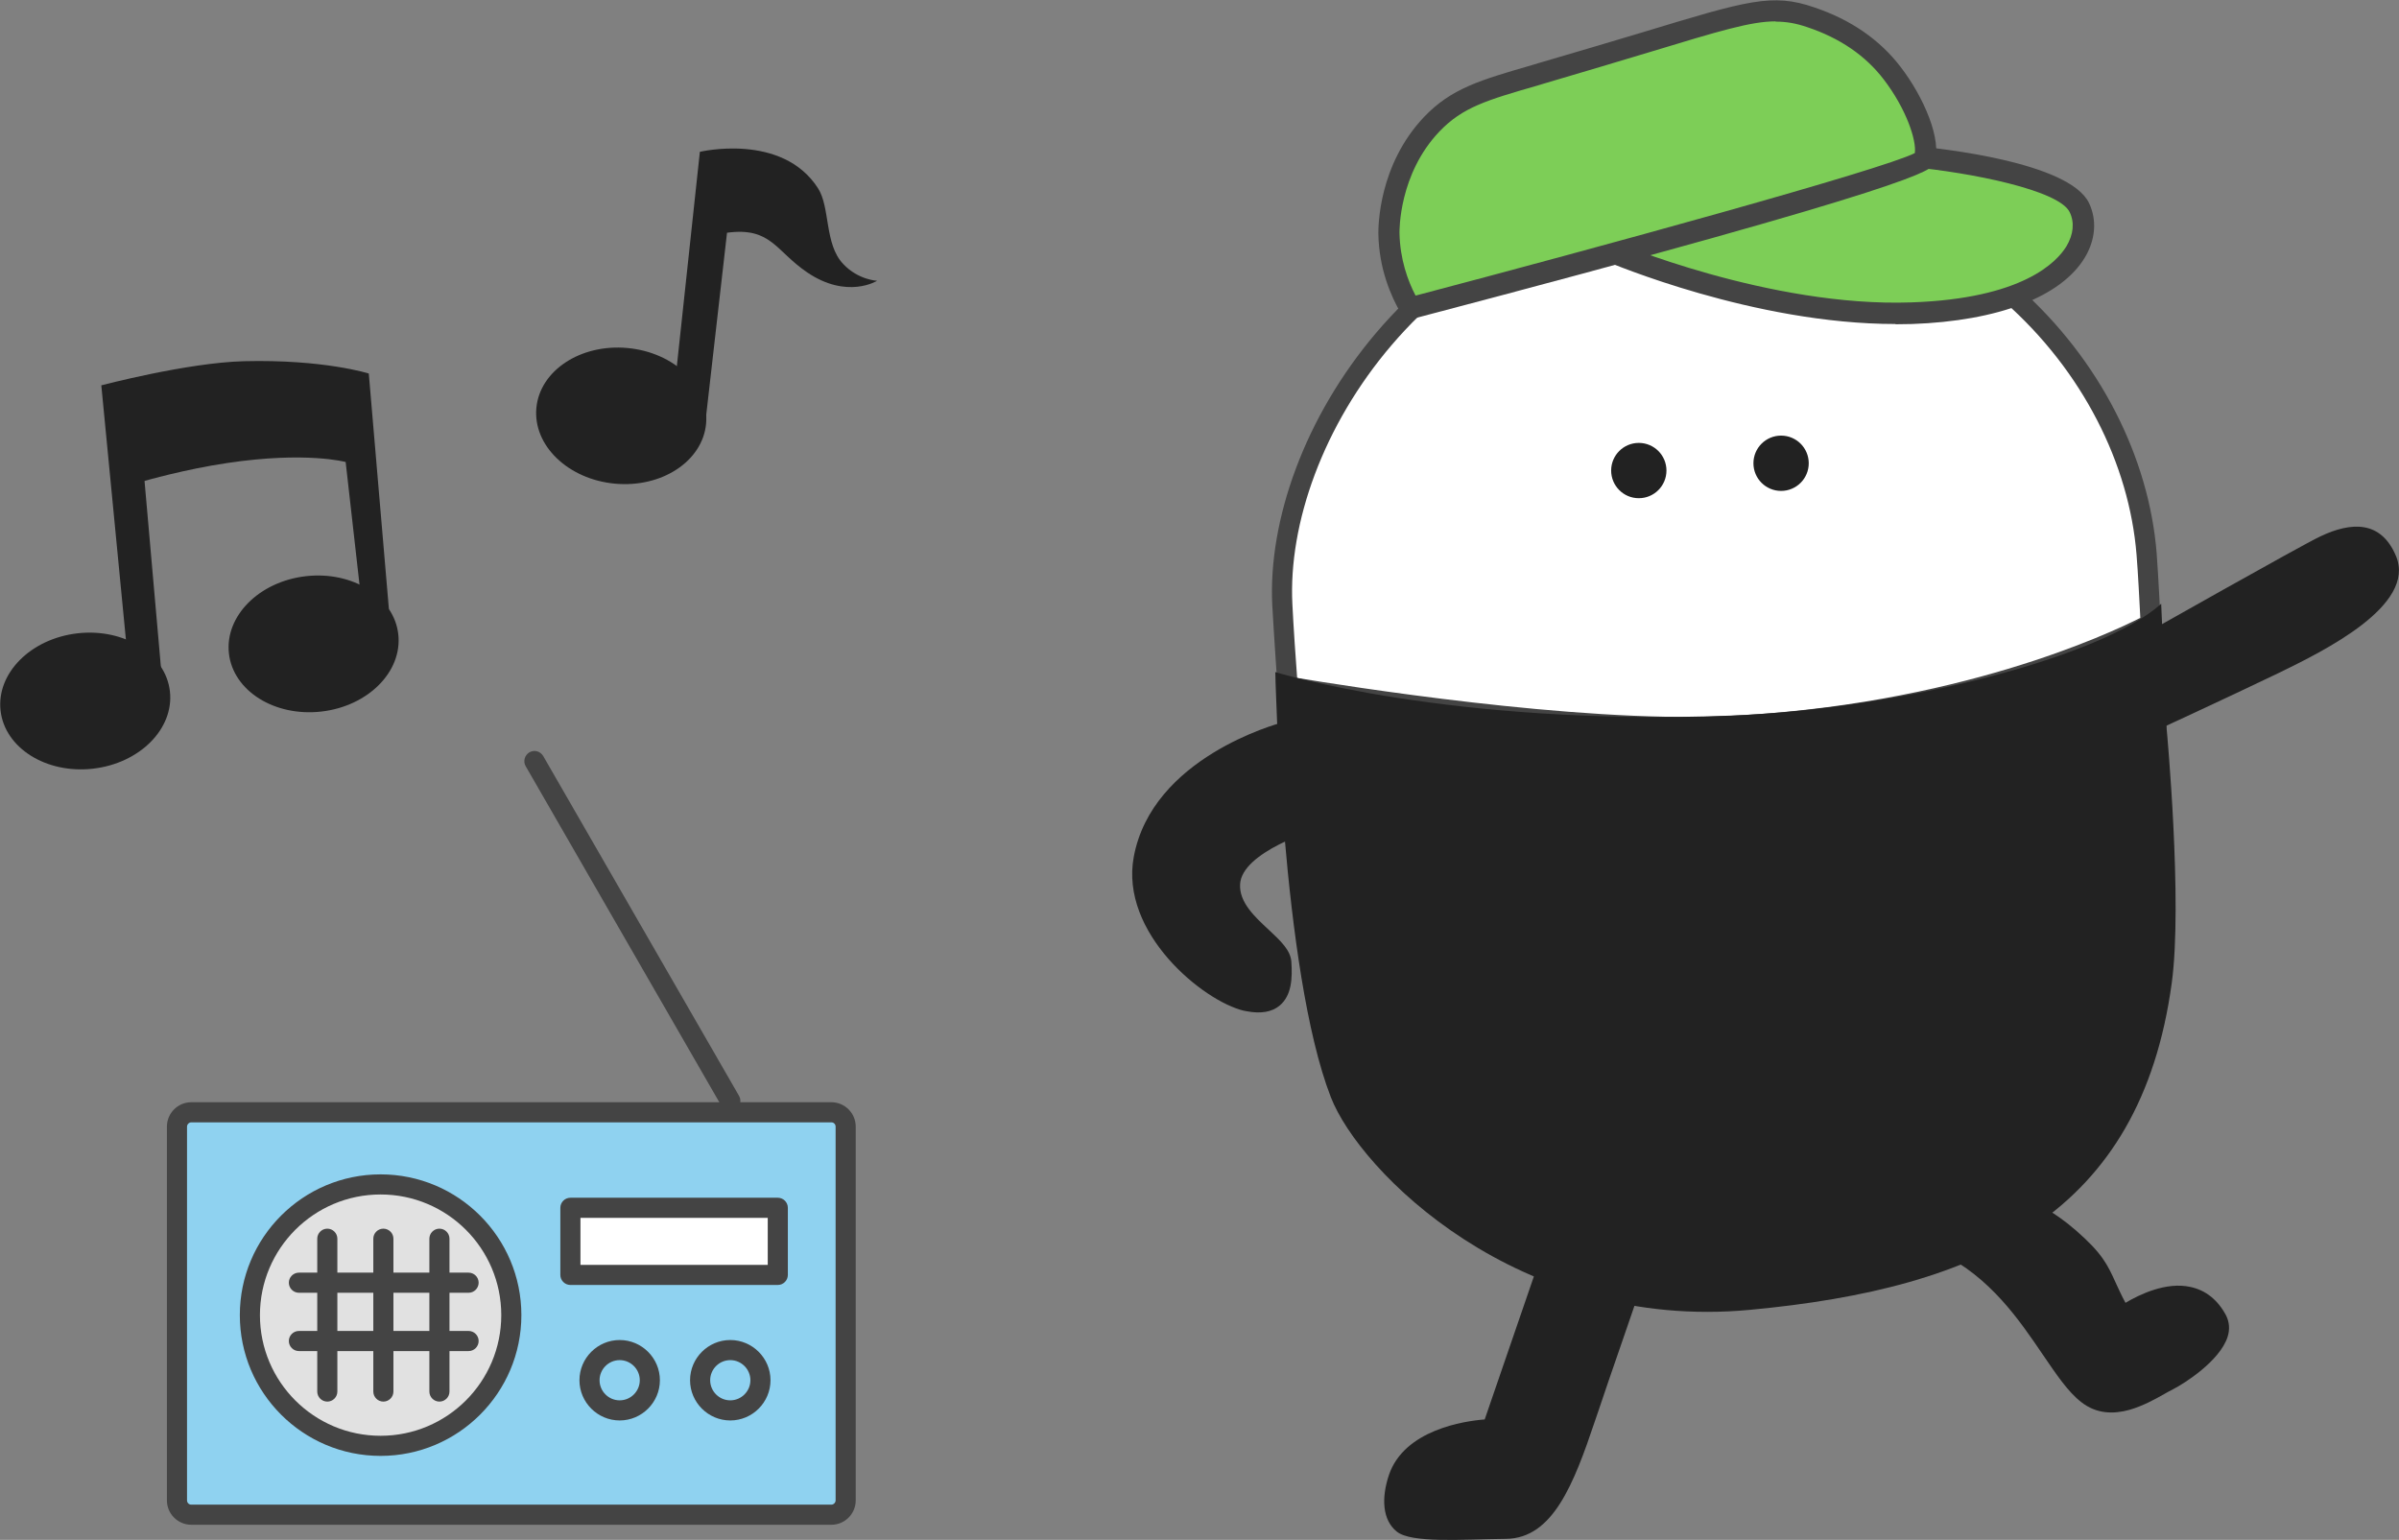 <?xml version="1.0" encoding="UTF-8"?><svg id="_レイヤー_2" xmlns="http://www.w3.org/2000/svg" viewBox="0 0 95.43 61.26"><rect x="0" y="0" width="95.43" height="61.26" fill="#808080" stroke="none"/><defs><style>.cls-1{fill:#444;}.cls-2{fill:#444;}.cls-3{fill:#8fd2f0;}.cls-4{fill:#fff;}.cls-5{fill:#7dce57;}.cls-6{fill:#e1e1e1;}.cls-7{fill:#222;}</style></defs><g id="TOP"><g id="_メンバー紹介"><g id="_レイヤー_2-2"><rect class="cls-3" x="7.04" y="44.25" width="26.59" height="16.01" rx=".57" ry=".57"/><path class="cls-1" d="M33.07,60.66H7.61c-.53,0-.97-.43-.97-.97v-14.87c0-.53.43-.97.97-.97h25.46c.53,0,.97.43.97.97v14.87c0,.53-.43.97-.97.97ZM7.61,44.65c-.09,0-.17.08-.17.17v14.87c0,.09.07.17.17.17h25.46c.09,0,.17-.08.17-.17v-14.87c0-.09-.07-.17-.17-.17H7.61Z"/><circle class="cls-6" cx="15.14" cy="52.32" r="5.2"/><path class="cls-1" d="M15.14,57.92c-3.09,0-5.6-2.51-5.6-5.6s2.51-5.6,5.6-5.6,5.6,2.51,5.6,5.6-2.51,5.6-5.6,5.6ZM15.14,47.52c-2.65,0-4.8,2.15-4.8,4.8s2.15,4.8,4.8,4.8,4.8-2.15,4.8-4.8-2.15-4.8-4.8-4.8Z"/><circle class="cls-3" cx="24.65" cy="54.91" r="1.2"/><path class="cls-1" d="M24.65,56.51c-.88,0-1.6-.72-1.6-1.6s.72-1.6,1.6-1.6,1.6.72,1.6,1.6-.72,1.6-1.6,1.6ZM24.65,54.11c-.44,0-.8.36-.8.8s.36.8.8.8.8-.36.8-.8-.36-.8-.8-.8Z"/><circle class="cls-3" cx="29.05" cy="54.91" r="1.2"/><path class="cls-1" d="M29.05,56.51c-.88,0-1.6-.72-1.6-1.6s.72-1.6,1.6-1.6,1.6.72,1.6,1.6-.72,1.6-1.6,1.6ZM29.05,54.11c-.44,0-.8.36-.8.8s.36.8.8.8.8-.36.8-.8-.36-.8-.8-.8Z"/><path class="cls-2" d="M13.02,55.76c-.22,0-.4-.18-.4-.4v-6.08c0-.22.18-.4.4-.4s.4.18.4.4v6.08c0,.22-.18.4-.4.4Z"/><path class="cls-2" d="M15.25,55.76c-.22,0-.4-.18-.4-.4v-6.08c0-.22.18-.4.4-.4s.4.18.4.4v6.08c0,.22-.18.4-.4.4Z"/><path class="cls-2" d="M17.48,55.76c-.22,0-.4-.18-.4-.4v-6.08c0-.22.18-.4.4-.4s.4.18.4.4v6.08c0,.22-.18.4-.4.4Z"/><path class="cls-2" d="M18.64,51.43h-6.75c-.22,0-.4-.18-.4-.4s.18-.4.4-.4h6.75c.22,0,.4.18.4.4s-.18.4-.4.4Z"/><path class="cls-2" d="M18.64,53.75h-6.75c-.22,0-.4-.18-.4-.4s.18-.4.4-.4h6.75c.22,0,.4.18.4.4s-.18.4-.4.4Z"/><rect class="cls-4" x="22.69" y="48.05" width="8.25" height="2.67"/><path class="cls-2" d="M30.94,51.12h-8.25c-.22,0-.4-.18-.4-.4v-2.67c0-.22.18-.4.4-.4h8.25c.22,0,.4.18.4.4v2.67c0,.22-.18.4-.4.4ZM23.09,50.32h7.45v-1.87h-7.45v1.87Z"/><path class="cls-2" d="M29.05,44.2c-.14,0-.27-.07-.35-.2l-7.79-13.52c-.11-.19-.04-.44.15-.55.19-.11.43-.05.55.15l7.79,13.52c.11.19.04.44-.15.55-.06.04-.13.05-.2.05Z"/><ellipse class="cls-7" cx="24.71" cy="16.54" rx="2.71" ry="3.39" transform="translate(5.96 39.62) rotate(-84.7)"/><path class="cls-7" d="M28.92,9.26l-.88,7.71-1.36-.13,1.16-10.8s3.27-.78,4.7,1.45c.49.76.25,2.22,1,3.01.6.64,1.35.67,1.35.67,0,0-1.19.75-2.79-.34-1.25-.85-1.43-1.81-3.19-1.57Z"/><ellipse class="cls-7" cx="3.39" cy="27.89" rx="3.39" ry="2.71" transform="translate(-3.13 .56) rotate(-6.49)"/><ellipse class="cls-7" cx="12.48" cy="25.61" rx="3.39" ry="2.71" transform="translate(-2.82 1.58) rotate(-6.49)"/><path class="cls-7" d="M5.75,19.14l.68,7.73-1.27.14-1.13-11.68s3.41-.9,5.67-.96c3.18-.08,4.97.49,4.97.49l.8,9.37-1.04.17-.68-6.02s-1.57-.43-4.71.04c-1.69.25-3.28.71-3.28.71Z"/><path class="cls-4" d="M51.01,24.05c-.34-6.71,5.76-16.1,16.29-16.63,10.52-.54,17.51,7.29,18.09,14.62.07.92.16,2.78.16,2.78,0,0-6.44,3.61-16.93,4.08-6.65.3-17.39-1.58-17.39-1.58,0,0-.15-2.17-.21-3.27Z"/><path class="cls-2" d="M67.1,29.32c-6.62,0-15.85-1.59-15.95-1.61l-.31-.05-.02-.31s-.15-2.17-.21-3.27h0c-.34-6.75,5.83-16.5,16.67-17.06,10.69-.55,17.9,7.36,18.51,14.99.07.92.16,2.79.16,2.79v.25s-.2.12-.2.12c-.07.04-6.65,3.66-17.11,4.13-.49.02-1,.03-1.53.03ZM51.6,26.97c1.8.3,11.1,1.79,17,1.52,9.21-.41,15.34-3.3,16.54-3.91-.03-.54-.09-1.81-.15-2.51-.58-7.26-7.48-14.77-17.67-14.25-10.34.53-16.24,9.8-15.91,16.22.04.84.14,2.3.19,2.94Z"/><path class="cls-7" d="M50.74,26.74s6.95,2.16,18.1,1.73c6.87-.27,14.81-2.35,17.13-4.45l.22,5s.64,6.88.2,10.09c-1.25,9.17-7.56,12.14-16.78,13-9.22.87-15.53-5.52-16.67-8.46-1.96-5.04-2.21-16.91-2.21-16.91Z"/><path class="cls-7" d="M84.82,29.5s3.95-1.82,5.83-2.73c1.81-.88,5.48-2.69,4.66-4.65-.6-1.43-1.79-1.36-3.01-.78-.75.35-7.18,3.99-7.18,3.99"/><circle class="cls-7" cx="70.85" cy="18.43" r="1.1"/><circle class="cls-7" cx="65.19" cy="18.72" r="1.1"/><path class="cls-7" d="M52.4,32.98c-.06.02-3.01.91-3.07,2.2-.04.72.59,1.3,1.14,1.81.47.44.87.81.9,1.28.04.63.02,1.32-.46,1.73-.31.26-.75.34-1.32.23-.04,0-.07-.02-.11-.02-1.61-.38-4.94-3.09-4.38-6.12.73-3.95,5.7-5.29,5.91-5.35"/><path class="cls-7" d="M61.69,48.82l-2.63,7.65c-.8.06-3.2.41-3.81,2.21-.3.9-.27,1.78.31,2.25s2.58.31,4.35.29c1.86-.02,2.69-2.17,3.54-4.7l.13-.38c.25-.76.57-1.67.9-2.63.37-1.08.77-2.23,1.13-3.29"/><path class="cls-7" d="M77.21,49.86c1.96.95,3.12,2.66,4.05,4.03.54.79,1,1.48,1.53,1.89.61.48,1.29.48,1.91.31.53-.15,1.02-.42,1.39-.63.13-.07.24-.14.35-.19.47-.24,1.86-1.13,2.17-2.08.1-.31.07-.6-.06-.86-.33-.62-.81-1-1.41-1.13-.98-.22-2.05.31-2.59.63-.17-.31-.28-.57-.39-.8-.33-.73-.54-1.17-1.57-2.07-.88-.77-1.64-1.11-1.68-1.12"/><path class="cls-5" d="M63.99,9.98s6.24,2.68,12.05,2.48,7.39-2.7,6.67-4.2c-.72-1.5-6.68-2.04-6.68-2.04"/><path class="cls-2" d="M75.4,12.89c-5.63,0-11.32-2.42-11.57-2.52l.33-.78c.06.03,6.23,2.64,11.87,2.44,4.44-.15,5.79-1.61,6.17-2.23.28-.47.33-.95.13-1.36-.42-.88-3.96-1.58-6.34-1.8l.08-.84c1.04.09,6.25.64,7.03,2.28.32.67.26,1.46-.17,2.17-.94,1.56-3.45,2.52-6.87,2.64-.22,0-.44.01-.66.01Z"/><path class="cls-5" d="M75.27,2.91c-1.16-1.51-2.72-2.06-3.25-2.24-1.97-.66-2.91-.03-10.74,2.24-2.21.64-3.29.93-4.33,2.01-1.72,1.81-1.71,4.16-1.7,4.34.03,1.41.55,2.46.85,2.98,0,0,20.22-5.32,20.44-5.92.24-.66-.33-2.2-1.27-3.42Z"/><path class="cls-2" d="M56.1,12.68c-.15,0-.29-.08-.37-.21-.4-.68-.88-1.79-.9-3.18,0-.27,0-2.72,1.82-4.64,1.08-1.13,2.22-1.46,4.29-2.06l.23-.07c1.71-.5,3.09-.91,4.22-1.25,4.12-1.25,5.11-1.55,6.77-.98,1.46.49,2.62,1.29,3.45,2.38h0c.9,1.17,1.67,2.91,1.33,3.83-.1.26-.29.81-20.73,6.18-.04,0-.07.01-.11.01ZM70.63.85c-.98,0-2.23.38-5,1.22-1.14.34-2.52.76-4.23,1.26l-.23.07c-2.05.59-2.99.87-3.91,1.83-1.62,1.7-1.59,3.95-1.59,4.04.02,1.04.33,1.9.64,2.49,7.25-1.91,18.57-5.01,19.86-5.67.07-.5-.33-1.74-1.23-2.92-.73-.96-1.76-1.66-3.05-2.09-.44-.15-.82-.22-1.26-.22Z"/></g></g></g></svg>